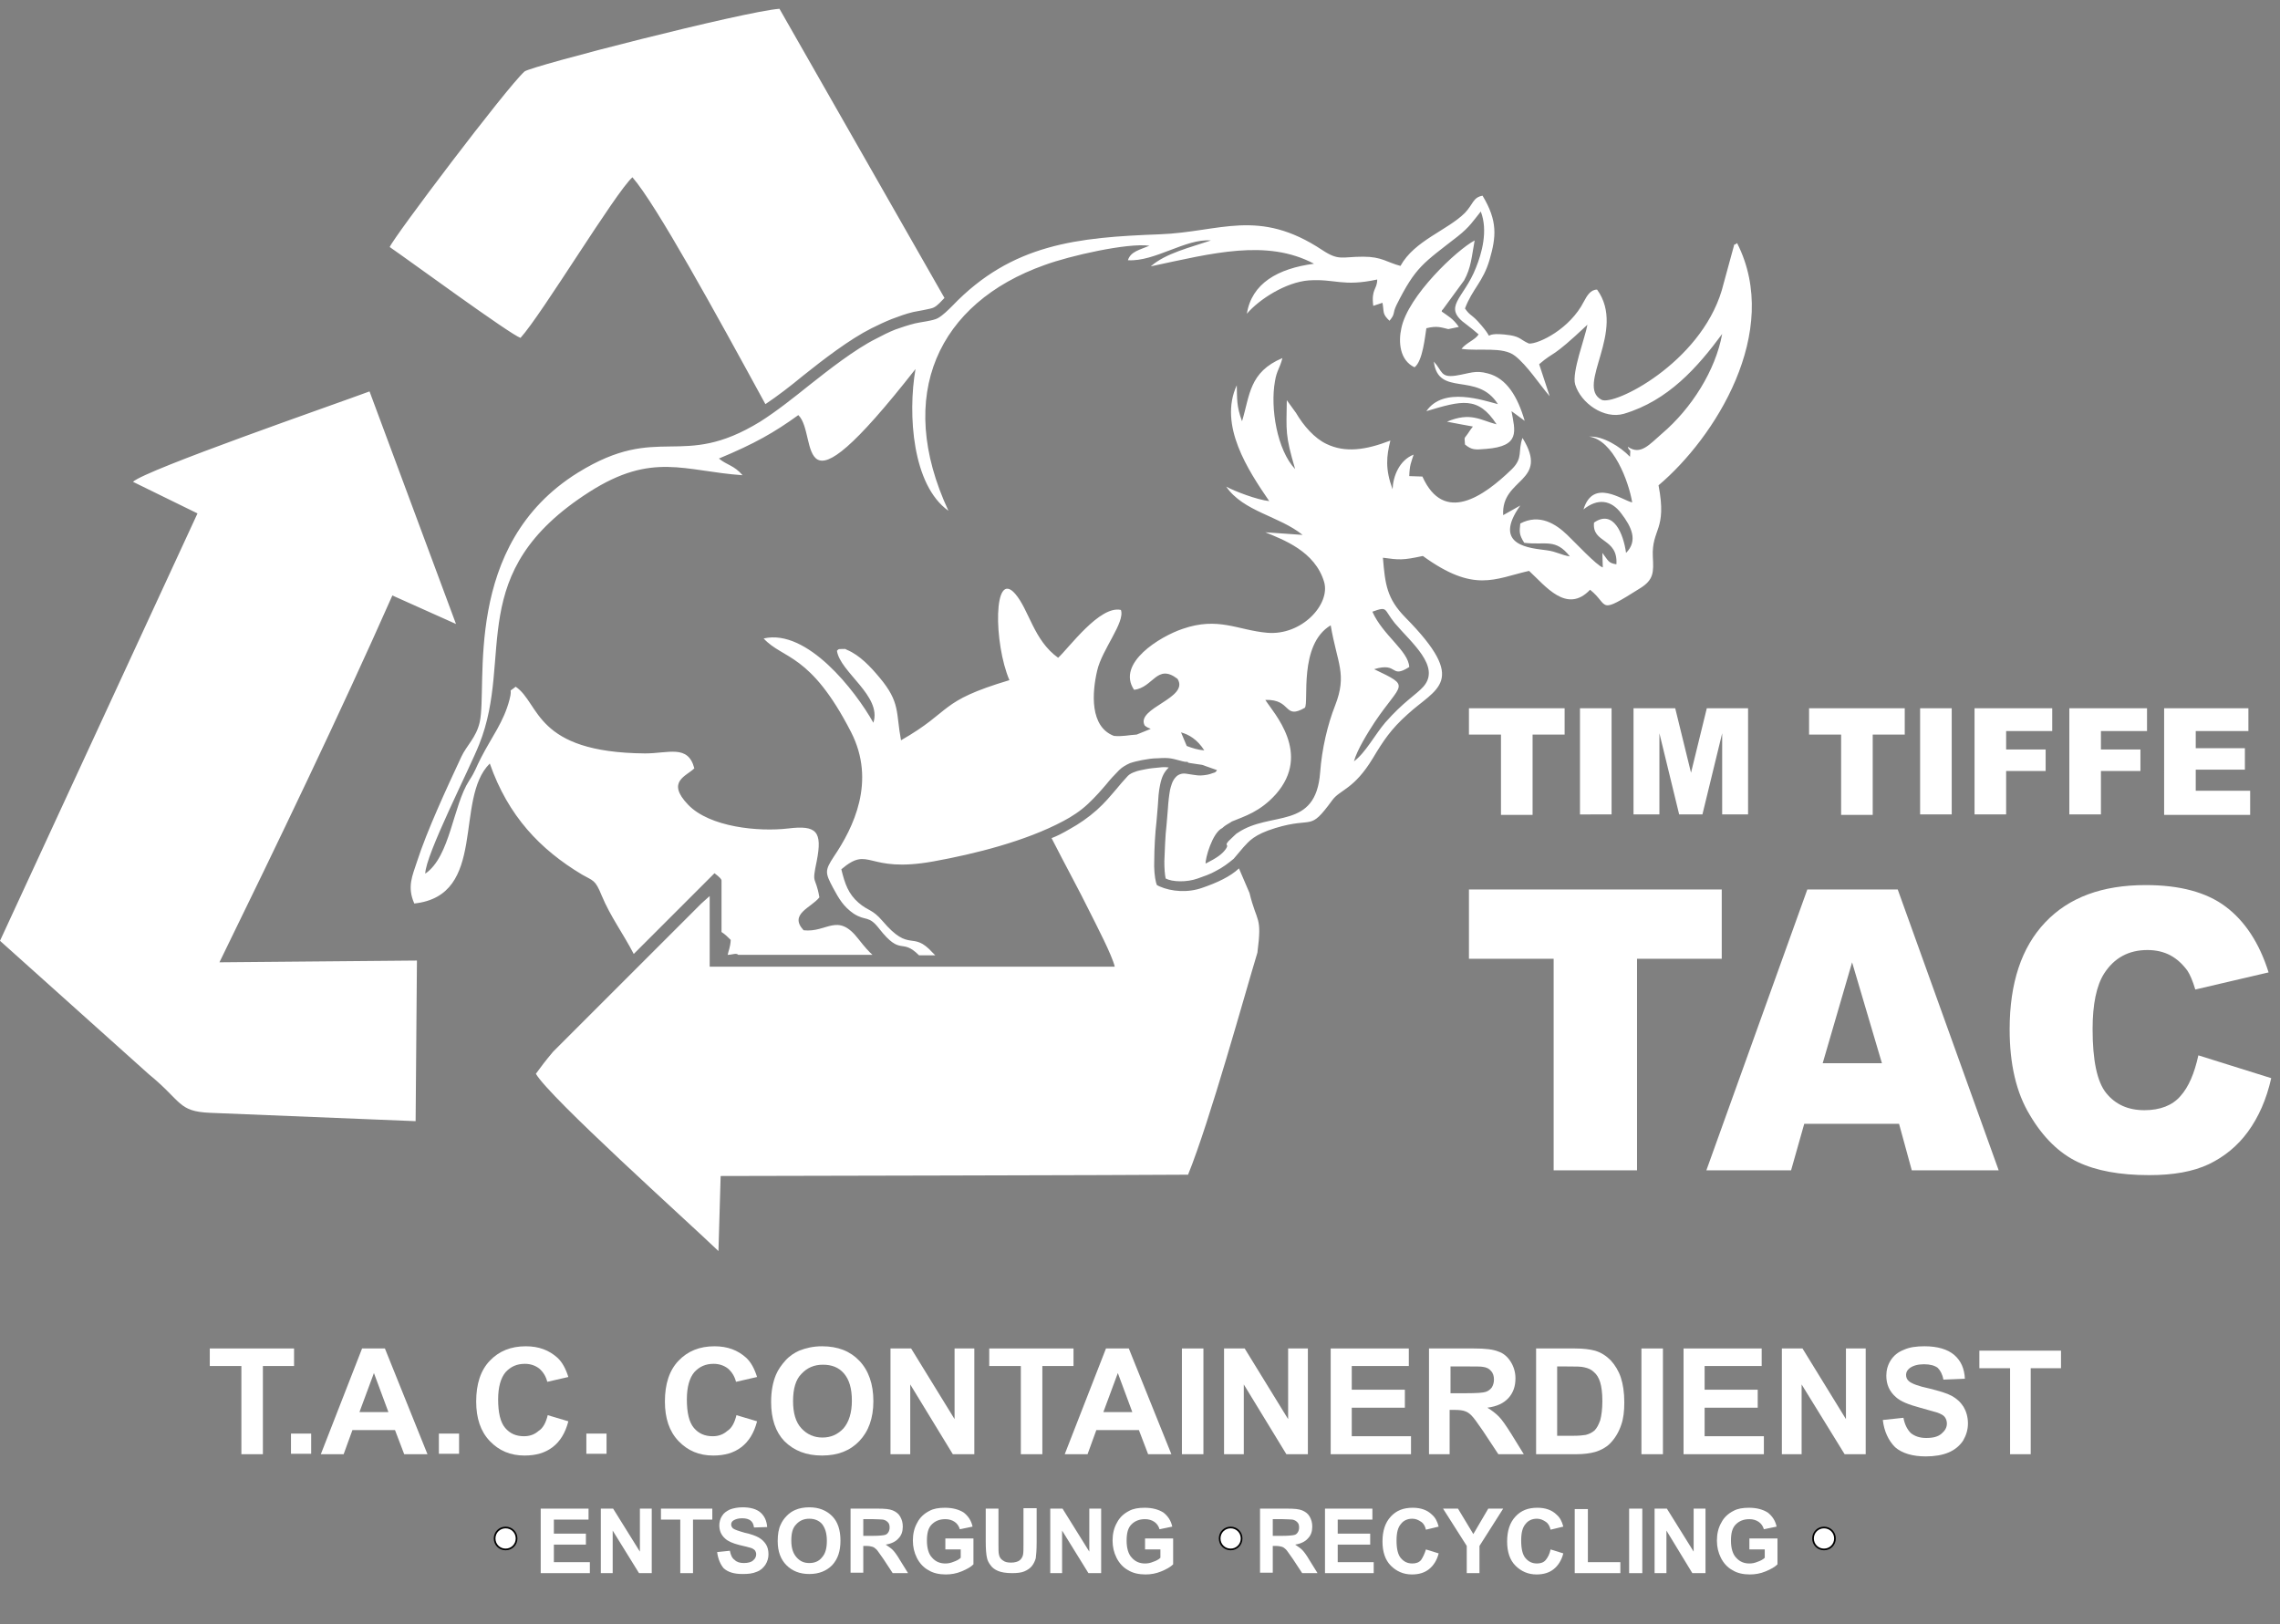 <?xml version="1.0" encoding="utf-8"?> <!-- Generator: Adobe Illustrator 27.4.0, SVG Export Plug-In . SVG Version: 6.00 Build 0) --> <svg xmlns="http://www.w3.org/2000/svg" xmlns:xlink="http://www.w3.org/1999/xlink" version="1.1" id="Ebene_1" x="0px" y="0px" viewBox="0 0 519.5 370.1" style="enable-background:new 0 0 519.5 370.1;" xml:space="preserve"><rect x="0" y="0" width="519.5" height="370.1" fill="#808080" stroke="none"/> <style type="text/css"> .st0{fill-rule:evenodd;clip-rule:evenodd;fill:#FFFFFF;} .st1{fill:#FFFFFF;} .st2{fill:#FFFFFF;stroke:#000000;stroke-width:0.384;stroke-miterlimit:22.926;} </style> <path class="st0" d="M334.7,202.7h57.6v15.8h-19.3v48.2H354v-48.2h-19.3V202.7z M334.7,161.4h21.8v6h-7.3v18.3H342v-18.3h-7.3V161.4 z M360,161.4h7.2v24.2H360V161.4z M372.3,161.4h9.4l3.6,14.7l3.6-14.7h9.4v24.2h-5.9v-18.5l-4.5,18.5h-5.3l-4.5-18.5v18.5h-5.9 V161.4z M412.2,161.4H434v6h-7.3v18.3h-7.2v-18.3h-7.3V161.4z M437.5,161.4h7.2v24.2h-7.2V161.4z M449.9,161.4h17.7v5.2h-10.5v4.2h9 v4.9h-9v9.9h-7.2V161.4z M471.5,161.4h17.7v5.2h-10.5v4.2h9v4.9h-9v9.9h-7.2V161.4z M493.1,161.4h19.2v5.2h-12v3.9h11.2v4.9h-11.2 v4.8h12.4v5.5h-19.6V161.4z M432.7,256.1h-21.6l-3,10.6h-19.3l23-64h20.6l23,64h-19.8L432.7,256.1z M428.8,242.3l-6.8-23l-6.7,23 H428.8z M500.9,240.5l16.6,5.2c-1.1,4.9-2.9,8.9-5.3,12.2c-2.4,3.3-5.4,5.7-8.9,7.4c-3.6,1.7-8.1,2.5-13.6,2.5c-6.7,0-12.1-1-16.3-3 c-4.2-2-7.9-5.6-10.9-10.7c-3.1-5.1-4.6-11.6-4.6-19.5c0-10.6,2.7-18.7,8.1-24.4c5.4-5.7,13-8.5,22.9-8.5c7.7,0,13.8,1.6,18.2,4.9 c4.4,3.3,7.7,8.3,9.8,15l-16.7,3.9c-0.6-2-1.2-3.4-1.8-4.3c-1.1-1.5-2.4-2.7-3.9-3.5c-1.5-0.8-3.3-1.2-5.2-1.2 c-4.3,0-7.6,1.8-9.9,5.4c-1.7,2.7-2.6,6.9-2.6,12.6c0,7.1,1,12,3.1,14.6c2.1,2.6,5,3.9,8.7,3.9c3.6,0,6.4-1.1,8.2-3.2 C498.7,247.7,500,244.6,500.9,240.5z"></path> <path class="st0" d="M0,214.4l33.9,30.4c7.6,6.2,6.6,8.5,14,8.8l46.8,1.9l0.3-36.6l-45,0.4c13.1-26.8,27.5-56.7,39.4-83.6l14.5,6.5 l-19.7-53c-7.8,2.9-51.1,17.9-53.9,20.6L45,117L0,214.4z M215.2,67.9L177.6,2c-8,0.6-56.8,13.1-58.1,14.3c-4.1,3.7-30,38-30.7,40 c4.1,2.8,27.4,19.9,29.8,20.7c4.9-5.4,21.6-33.1,25.5-36.6c5.4,6.2,18.9,30.8,30.3,51.7c2.7-1.8,5.7-4.1,8.6-6.5 c4.5-3.6,10.6-8.3,15.6-10.8c1.6-0.8,3.1-1.5,4.6-2.1c1.6-0.6,3.2-1.2,4.9-1.6c0.4-0.1,4.1-0.7,4.6-1 C213.6,69.7,214.5,68.6,215.2,67.9z M282,189.8c-0.3,0.1-0.9,0.8-2.1,1.9c-0.1,0.1-0.2,0.3-0.3,0.4c-0.3,0.5,0.1,0.4,0,0.8 c-0.1,0.4-0.6,1-0.9,1.3c-1.2,1.3-3.7,2.4-4,2.6c-0.1-1.1,1.5-7,3.8-8.1c0.7-0.7,1.5-1,2.2-1.5c2.9-1.2,6.4-2.2,10-6.2 c8.2-9.3-0.5-18.5-2.4-21.5c6.1-0.2,4.1,4.6,9,1.8c1-1.1-1.5-14.4,5.9-18.8c1.5,8.8,3.8,11.1,1,18.3c-1.7,4.3-3,9.8-3.4,15.2 C299.8,189.3,289.5,184.7,282,189.8z M283.3,193.1c1.3-1.4,2.4-2.9,7.3-4.4c8.9-2.7,7.6,1,13-6.4c1.8-2.4,4.9-2.4,9.2-9.5 c2.4-4,4.1-6.6,7.9-10c6.5-6,14.1-7.3-0.5-22.1c-4.2-4.3-4.6-7.5-5.1-13.6c3.7,0.5,4.5,0.6,9.1-0.4c11.7,8.5,16.3,5.2,24.2,3.4 c3.7,3.4,8.6,9.9,13.9,4.3c4.5,3.6,1.5,5.9,11.5-0.4c3-1.9,3-3.6,2.8-7.1c-0.3-6.5,3.3-5.9,1.3-16.3c12.7-10.7,28.2-34.9,17.9-55.2 c-1.1,0.9-0.3-0.6-1.1,2l-2.4,8.8c-5,16.6-24.6,26.4-27.4,24.9c-6-3.2,5.8-15.7-1-25.1c-1.5,0-2.3,1.4-3,2.7 c-3.2,6.3-10.3,9.7-12.5,9.6c-1.9-0.8-1.9-1.5-4.3-1.9c-8.1-1.2-2.2,2.5-7.4-3.2c-1.5-1.6-1.8-1.3-2.9-2.9c1.7-4.5,4.1-6,5.6-11.1 c1.5-5.2,1.9-8.8-1.6-14.6c-2.2,0.4-2.1,1.9-4,3.9c-4,4-11.5,6.3-14.7,12.1c-3.1-0.8-4.2-2.1-8.5-2.1c-4.9,0-5.5,1-9.3-1.5 c-14.6-9.7-23.3-4.1-37.1-3.6c-18.6,0.7-33.6,2.1-47.2,16.3c-0.9,0.9-2.2,2.2-3.3,2.8c-1,0.6-4,0.9-5.2,1.2 c-1.6,0.4-3.1,0.9-4.5,1.4c-1.5,0.6-2.9,1.3-4.4,2.1c-4.8,2.4-10.8,7.1-15.1,10.5c-3.5,2.8-7.5,6-11.3,8.4 c-18.1,11.1-22.9,0.1-41.5,11.6c-26.6,16.5-20.5,48.6-22.4,56.9c-0.8,3.5-3,5.3-4.2,7.9c-3.5,7.5-7.8,16.8-10.1,23.9 c-1,3.1-2.3,5.7-0.6,9.5c16.8-1.8,9-23.8,17.2-31.9c4.2,12,11.5,19.6,21,25.3c2.6,1.5,3,1.1,4.5,4.8c2,4.8,4.8,8.5,7.3,13.3 c6.8-6.8,11.4-11.4,18.4-18.4c1.3,1,1.5,1.3,1.6,1.6v0.8v11c0.8,0.5,1.5,1.2,2.1,1.8c-0.1,1.7-0.5,2.4-0.7,3.4c1,0,2-0.5,2.4,0h30.6 c-0.8-0.7-1.8-1.8-3.2-3.6c-4.8-6.2-7.1-1.4-12.5-2c-3.4-3.7,1.7-5.1,3.6-7.5c-0.9-5.2-1.8-2.6-0.6-8.3c1.3-6.7,0-8.2-6.5-7.4 c-6.8,0.8-17.9-0.3-22.8-5.4c-5.1-5.3-0.4-6.5,1.4-8.3c-1.4-5.5-5.9-3.4-11.2-3.4c-25.3-0.2-23.9-11.4-29.5-15.2 c-2,1.6-0.6-0.1-1.4,2.9c-1.3,5.1-4.1,8.6-6.5,13.3c-1.2,2.3-1.2,2.9-2.7,5.2c-3.7,5.7-4.3,17.3-10,21.2c0-4.2,10.1-23.9,12.3-29.5 c8-20-3.7-39.1,25.1-57.5c14.4-9.2,21.7-4.7,34.9-3.8c-2-2.3-3.4-2.2-5.4-3.8c8.2-3.4,12.7-6,18.1-9.9c4.7,4.5-1.9,26,26.7-10.5 c-1.8,10.4-0.7,26.5,7.5,32.3C203.8,90,213.8,69,238,60.4c5.7-2.1,18.9-5.1,23.9-4.4c-2.1,0.9-4.3,1.3-4.9,3.3 c6.1,0.4,13.2-5,18.9-4.5c-4.7,1.6-10.3,2.9-13.7,5.9c14.1-3,26.4-6.3,37.2-0.6c-8.3,1.1-14.2,4.5-15.3,11.4 c2.8-3.3,8.9-7.2,14.1-7.6c6.1-0.4,7.7,1.5,15.6-0.2c0,2.3-1.4,2.1-0.9,6l2.1-0.7c0.4,2.2-0.1,2.5,1.6,4.1c1.4-1.7,0.6-1.5,1.6-3.6 c4.4-8.8,6.1-9.5,13.9-15.6c2.8-2.2,3.6-3.6,5.3-5.7c1.7,4.4,0.2,9.6-1.1,12.8c-2.8,7.2-7.9,8.9-2.1,13c1.2,0.9,1.5,1.2,2.7,2.2 c-0.7,1.2-2.8,1.9-3.9,3.3c4.1,0.6,9.4-0.6,12.2,1.6c2.8,2.2,5.5,6.4,7.9,9.2l-2.4-7.3c3.7-3.2,2.4-0.9,11-9 c-0.5,2.9-3.6,10.8-2.8,13.6c1.3,4.3,6.6,8,11.1,6.7c10.1-3,16.8-10.6,22.4-18.2c-1.5,8.3-7,17-13.7,22.7c-2.8,2.4-4.9,5.1-7.8,3 c0.4,1.5,0.7-0.2,0.5,2.3c-2.2-2.3-6.2-4.8-9.3-4.6c5.5,0.8,9,10.2,9.8,15c-2.3-0.5-8.9-5.6-11.1,1.6c3.2-2.6,6.3-2.2,8.6,0.9 c2.3,3,3.9,6.2,1.1,9c-0.6-4.4-2.9-10-7.3-6.9c-0.5,4.8,5.5,3.4,5.1,9.5c-1.9-0.3-1.8-0.8-3.2-2.6l0.1,3.3c-1.3-0.3-6.5-5.9-8.1-7.4 c-2.6-2.5-6.3-4.9-10.7-2.6c-0.2,1.9-0.3,2.5,0.9,4.4c4.9,0.6,7.1-1.1,10.4,3.1c-2-0.3-3-1.1-5.3-1.4c-3.5-0.5-12.6-0.9-6-10.2 l-3.9,2.2c-0.5-8.6,10.7-7.4,4.4-17.6c-1.1,3.1,0.2,4.5-2.4,7.1c-6.5,6.3-15.5,12.6-20.4,1.7l-3-0.1c0.1-2.6,0.4-3,1-4.9 c-3.3,1.3-4.7,5-4.8,7.9c-1.7-4.6-1.4-7.5-0.5-11.1c-5.7,2.2-10.3,2.8-14.5,0.8c-2.8-1.3-5.3-4.2-7-7.1l-2.1-2.9 c-0.1,7.1-0.4,7.9,1.9,15.7c-4.1-4.3-5.7-13.9-4.6-20c0.4-2.5,1.1-2.9,1.7-5.3c-7.6,3.2-7.4,8.5-9.2,14.4c-1.3-3.5-1.1-5.1-1.2-8.2 c-4.2,9.1,2.6,19.4,7.4,26.4c-2.8-0.3-8-2.3-9.8-3.3c3.9,5.7,12.1,6.7,17.4,11l-8.5-0.6c4.1,1.7,11.3,4.3,13.4,11.3 c1.5,5.1-5.1,12.3-13,11.6c-6.7-0.6-11.1-3.7-19.2-0.9c-5.1,1.7-15.2,7.8-11.1,13.9c4.4-0.5,5.2-6.1,9.9-2.5 c2.8,4.4-9.5,6.6-7.5,10.6c0.4,0.4,0.9,0.6,1.4,0.8l-3.2,1.3c-1.8,0.1-3.3,0.5-5.2,0.3c-5.5-2.1-5-9.8-3.8-14.9 c1.1-4.8,6.4-11,5.4-13.8c-4.8-1.1-11.8,8.6-14.3,10.9c-5.6-4-6.6-10.9-9.8-14.6c-5-5.7-4.9,11.3-1.3,19.7 c-16.4,4.9-12.8,6.9-24.7,13.7c-1.2-6.3-0.1-8.6-4.9-14.3c-2-2.4-4.5-5.1-7.4-6.3c-0.7-0.3,0-0.2-1.2-0.2c-1,0-0.7,0.1-1.1,0.4 c0.7,4.9,10.3,10.3,8.3,16.4c-4.1-7.3-15.1-21.5-25-19.2c4.4,4.8,10.6,3.2,19.9,21.3c5.8,11.3,0.5,21.9-3.9,28.4 c-2.1,3.2-2,3.7-0.2,7.1c1.4,2.6,2.4,4.3,4.7,5.9c2.8,1.8,3.4,0.3,5.8,3.4c5.1,6.5,5,2,9.1,6.1h3.7c-0.2-0.2-0.4-0.4-0.6-0.6 c-4.7-5.2-5.1,0.2-11.4-7.2c-2.4-2.8-3.2-2.2-5.5-4.2c-2.3-2-3.1-4.3-3.9-7.6c6.6-5.6,5.5,1,21-1.8c9.4-1.7,21-4.6,29.6-9.2 c1.9-1,3.9-2.3,5.6-3.9c1.8-1.7,3-3.1,4.2-4.5c0.8-1,1.7-2,2.9-3.2c0.7-0.7,1.6-1.2,2.5-1.6c0.9-0.3,1.8-0.5,2.8-0.7 c1.1-0.2,2.3-0.4,3.5-0.4c2.9-0.2,3.3,0.1,5.7,0.7c0.2,0,0.3,0.1,0.5,0.1c0.3,0,0.6,0,0.7,0.1l0,0.1c0.2,0,0.3,0.1,0.5,0.1 c1.1,0.2,2.2,0.3,2.7,0.4l3.4,1.2c-0.4,0.7-0.6,0.5-1.6,0.9c-0.6,0.2-2.1,0.4-2.8,0.3c-0.7-0.1-1.6-0.2-2.1-0.3 c-0.2,0-0.4-0.1-0.7-0.1c-0.8-0.1-1.7,0.2-2.2,0.8c-0.8,0.8-1.1,2.1-1.3,2.9c-0.2,1.1-0.4,2.7-0.5,4.4c-0.1,1.2-0.2,2.5-0.3,3.6 c-0.3,2.3-0.4,6.1-0.5,8.3c0,1.6,0.1,3,0.3,3.9c1.5,0.8,4.8,0.9,7.3,0c1.4-0.5,2.9-1,4.1-1.7c1.6-0.8,2.9-1.8,4.1-2.8L283.3,193.1z M239.6,191c3,5.9,6.5,12.3,8.6,16.6c1.6,3.2,5.2,10.1,5.8,12.7l-25.3,0h-61.9h-2.3h-2.8v-16.1c-0.6,0.5-1.2,1.1-1.9,1.7l-33.8,33.8 c-1.6,1.9-2.9,3.6-3.9,5c3.1,5.4,34.3,33.4,41.6,40.4l0.5-17.1c0,0,99.4-0.2,106.5-0.3c5-12.3,13-41.4,15.8-50.6 c1.1-8.5-0.1-6.6-1.8-13.6c-0.8-1.9-1.6-3.7-2.4-5.6c-2,1.9-5.1,3.3-8.3,4.4c-3.3,1.2-7.1,0.9-9.8-0.3l-0.6-0.3l-0.2-0.6 c-0.3-1.2-0.5-3.1-0.4-5.2c0-2.3,0.2-6.2,0.5-8.6c0.1-1.1,0.2-2.3,0.3-3.5c0.1-1.8,0.2-3.4,0.5-4.8c0.4-2,0.9-3,2-4.1 c-0.7-0.1-1.4-0.1-2.1,0c-1.1,0.1-2.2,0.2-3.2,0.4c-0.9,0.2-1.7,0.3-2.4,0.6c-0.6,0.2-1.2,0.5-1.6,0.9c-1,1.1-1.9,2.1-2.7,3.1 c-1.3,1.5-2.5,3-4.4,4.7c-1.9,1.7-4.1,3.2-6.1,4.3C242.1,189.9,240.7,190.6,239.6,191z M270.4,170l-1.3-3.1c1.8,0.5,3.7,1.6,5.3,4.1 C273,170.9,271.7,170.5,270.4,170z M336,54.8c-0.7,3.8-0.8,6.2-2.4,9.1l-4.9,6.7c-0.1-0.1-0.2,0.3-0.2,0.4c1.4,1,2.6,1.6,3.9,3.5 L330,75c-1.7-0.4-2.6-0.8-5-0.2c-0.3,1.7-0.8,7.5-2.7,8.9c-3.4-1.6-3.7-5.8-3-8.9C320.8,67.4,332,56.9,336,54.8z M341.3,92.1 c-4.7-7.5-13.6-1.5-14.6-9.7c2,2.2,1.5,3.7,5,3.2c3.2-0.5,4.4-1.3,7.3-0.5c4.3,1.1,6.8,5.3,8.4,10.8l-3-2.2c0.8,4.5,2.1,8-5.8,8.6 c-2.5,0.2-3.2,0.3-4.8-1c-0.1-2.2-0.4-0.8,1.2-3.3l0.6-0.8c-1.6-0.3-3.9-0.7-5.9-1.1c5.4-2.3,7.7-0.3,11.3,0.6c-4.2-6.5-8-5.4-16-3 C328.9,88,338.1,91.3,341.3,92.1z M321.1,152c-4.4,2.8-2.4-1.2-8,0.5c8.6,4.1,6.2,3,0.1,12.1c-1.5,2.3-4,6.3-4.7,8.9 c2.6-1.9,4.8-6.1,7.1-8.8c4.2-4.8,7.1-6.4,8.7-8.2c4.1-4.6-2.8-10.1-6.5-14.5c-2.6-3.2-1.5-3.9-5.1-2.6 C315.1,144.8,320.9,148.3,321.1,152z"></path> <polygon class="st1" points="55,331.4 55,311.3 47.8,311.3 47.8,307.3 67,307.3 67,311.3 59.9,311.3 59.9,331.4 "></polygon> <rect x="66.3" y="326.7" class="st1" width="4.6" height="4.6"></rect> <path class="st1" d="M88.5,321.8l-3.3-8.9l-3.3,8.9H88.5z M97.4,331.4h-5.3l-2.1-5.5h-9.7l-2,5.5h-5.2l9.4-24.1h5.2L97.4,331.4z"></path> <rect x="100" y="326.7" class="st1" width="4.6" height="4.6"></rect> <path class="st1" d="M124.8,322.5l4.7,1.4c-0.7,2.7-1.9,4.6-3.6,5.9c-1.7,1.3-3.8,1.9-6.4,1.9c-3.2,0-5.8-1.1-7.9-3.3 c-2.1-2.2-3.1-5.2-3.1-9c0-4,1-7.1,3.1-9.3c2.1-2.2,4.8-3.3,8.2-3.3c3,0,5.3,0.9,7.2,2.6c1.1,1,1.9,2.5,2.5,4.4l-4.8,1.1 c-0.3-1.2-0.9-2.2-1.8-3c-0.9-0.7-2-1.1-3.3-1.1c-1.8,0-3.2,0.6-4.4,1.9c-1.1,1.3-1.7,3.4-1.7,6.2c0,3,0.5,5.2,1.6,6.5 c1.1,1.3,2.5,1.9,4.3,1.9c1.3,0,2.4-0.4,3.3-1.2C123.7,325.5,124.4,324.2,124.8,322.5"></path> <rect x="133.6" y="326.7" class="st1" width="4.6" height="4.6"></rect> <path class="st1" d="M167.8,322.5l4.7,1.4c-0.7,2.7-1.9,4.6-3.6,5.9c-1.7,1.3-3.8,1.9-6.4,1.9c-3.2,0-5.8-1.1-7.9-3.3 c-2.1-2.2-3.1-5.2-3.1-9c0-4,1-7.1,3.1-9.3c2.1-2.2,4.8-3.3,8.2-3.3c3,0,5.3,0.9,7.2,2.6c1.1,1,1.9,2.5,2.5,4.4l-4.8,1.1 c-0.3-1.2-0.9-2.2-1.8-3c-0.9-0.7-2-1.1-3.3-1.1c-1.8,0-3.2,0.6-4.4,1.9c-1.1,1.3-1.7,3.4-1.7,6.2c0,3,0.5,5.2,1.6,6.5 c1.1,1.3,2.5,1.9,4.3,1.9c1.3,0,2.4-0.4,3.3-1.2C166.7,325.5,167.4,324.2,167.8,322.5"></path> <path class="st1" d="M180.7,319.3c0,2.7,0.6,4.8,1.9,6.2c1.3,1.4,2.9,2.1,4.8,2.1c1.9,0,3.5-0.7,4.8-2.1c1.2-1.4,1.9-3.5,1.9-6.3 c0-2.8-0.6-4.8-1.8-6.2c-1.2-1.4-2.8-2-4.8-2c-2,0-3.6,0.7-4.9,2.1C181.3,314.4,180.7,316.5,180.7,319.3 M175.7,319.5 c0-2.5,0.4-4.5,1.1-6.2c0.5-1.2,1.3-2.3,2.2-3.3c0.9-1,2-1.7,3.1-2.2c1.5-0.6,3.2-1,5.2-1c3.6,0,6.4,1.1,8.5,3.3 c2.1,2.2,3.2,5.3,3.2,9.2c0,3.9-1.1,6.9-3.2,9.1c-2.1,2.2-4.9,3.3-8.5,3.3c-3.6,0-6.4-1.1-8.6-3.3 C176.7,326.3,175.7,323.3,175.7,319.5z"></path> <polygon class="st1" points="202.9,331.4 202.9,307.3 207.6,307.3 217.5,323.4 217.5,307.3 222,307.3 222,331.4 217.1,331.4 207.4,315.5 207.4,331.4 "></polygon> <polygon class="st1" points="232.6,331.4 232.6,311.3 225.4,311.3 225.4,307.3 244.6,307.3 244.6,311.3 237.5,311.3 237.5,331.4 "></polygon> <path class="st1" d="M258,321.8l-3.3-8.9l-3.3,8.9H258z M266.9,331.4h-5.3l-2.1-5.5h-9.7l-2,5.5h-5.2l9.4-24.1h5.2L266.9,331.4z"></path> <rect x="269.3" y="307.3" class="st1" width="4.9" height="24.1"></rect> <polygon class="st1" points="278.9,331.4 278.9,307.3 283.6,307.3 293.5,323.4 293.5,307.3 298,307.3 298,331.4 293.1,331.4 283.4,315.5 283.4,331.4 "></polygon> <polygon class="st1" points="303.2,331.4 303.2,307.3 321,307.3 321,311.3 308,311.3 308,316.7 320.1,316.7 320.1,320.8 308,320.8 308,327.3 321.5,327.3 321.5,331.4 "></polygon> <path class="st1" d="M330.5,317.5h3.6c2.3,0,3.8-0.1,4.4-0.3c0.6-0.2,1-0.5,1.4-1c0.3-0.5,0.5-1.1,0.5-1.8c0-0.8-0.2-1.5-0.7-2 c-0.4-0.5-1-0.8-1.8-0.9c-0.4-0.1-1.6-0.1-3.6-0.1h-3.8V317.5z M325.6,331.4v-24.1h10.2c2.6,0,4.4,0.2,5.6,0.7 c1.2,0.4,2.1,1.2,2.8,2.3c0.7,1.1,1.1,2.4,1.1,3.8c0,1.8-0.5,3.3-1.6,4.5c-1.1,1.2-2.6,1.9-4.8,2.2c1,0.6,1.9,1.3,2.6,2 c0.7,0.7,1.6,2,2.8,3.9l2.9,4.7h-5.8l-3.5-5.3c-1.3-1.9-2.1-3-2.6-3.5c-0.5-0.5-0.9-0.8-1.5-1c-0.5-0.2-1.3-0.3-2.5-0.3h-1v10.1 H325.6z"></path> <path class="st1" d="M354.8,311.3v15.9h3.6c1.4,0,2.3-0.1,2.9-0.2c0.8-0.2,1.4-0.5,2-1c0.5-0.5,0.9-1.2,1.3-2.3 c0.3-1.1,0.5-2.6,0.5-4.4c0-1.9-0.2-3.3-0.5-4.3c-0.3-1-0.8-1.8-1.4-2.3c-0.6-0.6-1.3-0.9-2.2-1.1c-0.7-0.2-2-0.2-4-0.2H354.8z M349.9,307.3h8.9c2,0,3.5,0.2,4.6,0.5c1.4,0.4,2.6,1.2,3.6,2.2c1,1.1,1.8,2.4,2.3,3.9c0.5,1.5,0.8,3.4,0.8,5.7c0,2-0.2,3.7-0.7,5.1 c-0.6,1.8-1.5,3.2-2.6,4.3c-0.8,0.8-2,1.5-3.4,1.9c-1.1,0.3-2.5,0.5-4.3,0.5h-9.1V307.3z"></path> <rect x="374" y="307.3" class="st1" width="4.9" height="24.1"></rect> <polygon class="st1" points="383.6,331.4 383.6,307.3 401.4,307.3 401.4,311.3 388.4,311.3 388.4,316.7 400.5,316.7 400.5,320.8 388.4,320.8 388.4,327.3 401.9,327.3 401.9,331.4 "></polygon> <polygon class="st1" points="406,331.4 406,307.3 410.7,307.3 420.6,323.4 420.6,307.3 425.1,307.3 425.1,331.4 420.3,331.4 410.5,315.5 410.5,331.4 "></polygon> <path class="st1" d="M429,323.6l4.7-0.5c0.3,1.6,0.9,2.7,1.7,3.5c0.9,0.7,2,1.1,3.5,1.1c1.6,0,2.7-0.3,3.5-1 c0.8-0.7,1.2-1.4,1.2-2.3c0-0.6-0.2-1.1-0.5-1.5c-0.3-0.4-0.9-0.7-1.7-1c-0.6-0.2-1.9-0.5-3.9-1.1c-2.6-0.7-4.4-1.4-5.5-2.4 c-1.5-1.3-2.2-2.9-2.2-4.9c0-1.2,0.3-2.4,1-3.5c0.7-1.1,1.7-1.9,3-2.4c1.3-0.6,2.9-0.8,4.7-0.8c3,0,5.3,0.7,6.8,2 c1.5,1.3,2.3,3.1,2.4,5.4l-4.9,0.2c-0.2-1.2-0.7-2.1-1.3-2.7c-0.7-0.5-1.7-0.8-3.1-0.8c-1.4,0-2.5,0.3-3.3,0.9 c-0.5,0.4-0.8,0.9-0.8,1.5c0,0.6,0.2,1.1,0.7,1.5c0.6,0.5,2.1,1.1,4.5,1.6c2.4,0.6,4.1,1.1,5.2,1.7c1.1,0.6,2,1.4,2.7,2.5 c0.6,1,1,2.3,1,3.8c0,1.4-0.4,2.7-1.1,3.9c-0.8,1.2-1.9,2.1-3.3,2.7c-1.4,0.6-3.2,0.9-5.2,0.9c-3,0-5.4-0.7-7-2.1 C430.3,328.3,429.3,326.2,429,323.6"></path> <polygon class="st1" points="458,331.4 458,311.8 451,311.8 451,307.8 469.6,307.8 469.6,311.8 462.7,311.8 462.7,331.4 "></polygon> <polygon class="st1" points="123.2,358.5 123.2,343.8 134.1,343.8 134.1,346.3 126.2,346.3 126.2,349.5 133.5,349.5 133.5,352 126.2,352 126.2,356 134.4,356 134.4,358.5 "></polygon> <polygon class="st1" points="136.9,358.5 136.9,343.8 139.7,343.8 145.8,353.6 145.8,343.8 148.5,343.8 148.5,358.5 145.6,358.5 139.6,348.8 139.6,358.5 "></polygon> <polygon class="st1" points="155,358.5 155,346.3 150.6,346.3 150.6,343.8 162.3,343.8 162.3,346.3 157.9,346.3 157.9,358.5 "></polygon> <path class="st1" d="M163.4,353.7l2.9-0.3c0.2,1,0.5,1.7,1.1,2.1c0.5,0.5,1.2,0.7,2.1,0.7c0.9,0,1.7-0.2,2.1-0.6 c0.5-0.4,0.7-0.9,0.7-1.4c0-0.3-0.1-0.6-0.3-0.9c-0.2-0.2-0.6-0.5-1.1-0.6c-0.3-0.1-1.1-0.3-2.4-0.6c-1.6-0.4-2.7-0.9-3.3-1.5 c-0.9-0.8-1.3-1.8-1.3-3c0-0.7,0.2-1.5,0.6-2.1c0.4-0.7,1-1.1,1.8-1.5c0.8-0.3,1.8-0.5,2.9-0.5c1.8,0,3.2,0.4,4.1,1.2 c0.9,0.8,1.4,1.9,1.5,3.3l-3,0.1c-0.1-0.8-0.4-1.3-0.8-1.6c-0.4-0.3-1-0.5-1.9-0.5c-0.9,0-1.5,0.2-2,0.5c-0.3,0.2-0.5,0.5-0.5,0.9 c0,0.3,0.1,0.6,0.4,0.9c0.4,0.3,1.3,0.6,2.7,1c1.4,0.3,2.5,0.7,3.2,1.1c0.7,0.4,1.2,0.9,1.6,1.5c0.4,0.6,0.6,1.4,0.6,2.3 c0,0.8-0.2,1.6-0.7,2.4c-0.5,0.7-1.1,1.3-2,1.6c-0.9,0.4-1.9,0.5-3.2,0.5c-1.9,0-3.3-0.4-4.3-1.3 C164.2,356.6,163.6,355.3,163.4,353.7"></path> <path class="st1" d="M180.3,351.1c0,1.7,0.4,2.9,1.2,3.8c0.8,0.9,1.7,1.3,2.9,1.3c1.2,0,2.2-0.4,2.9-1.3c0.8-0.9,1.1-2.1,1.1-3.8 c0-1.7-0.4-2.9-1.1-3.8c-0.7-0.8-1.7-1.2-2.9-1.2c-1.2,0-2.2,0.4-3,1.3C180.6,348.2,180.3,349.4,180.3,351.1 M177.2,351.2 c0-1.5,0.2-2.8,0.7-3.8c0.3-0.7,0.8-1.4,1.4-2c0.6-0.6,1.2-1,1.9-1.3c0.9-0.4,2-0.6,3.2-0.6c2.2,0,3.9,0.7,5.2,2 c1.3,1.3,1.9,3.2,1.9,5.6c0,2.4-0.6,4.2-1.9,5.6c-1.3,1.3-3,2-5.2,2c-2.2,0-3.9-0.7-5.2-2C177.9,355.4,177.2,353.6,177.2,351.2z"></path> <path class="st1" d="M196.7,350h2.2c1.4,0,2.3-0.1,2.7-0.2c0.4-0.1,0.6-0.3,0.8-0.6c0.2-0.3,0.3-0.7,0.3-1.1c0-0.5-0.1-0.9-0.4-1.2 c-0.3-0.3-0.6-0.5-1.1-0.6c-0.2,0-1-0.1-2.2-0.1h-2.3V350z M193.8,358.5v-14.7h6.2c1.6,0,2.7,0.1,3.4,0.4c0.7,0.3,1.3,0.7,1.7,1.4 c0.4,0.7,0.6,1.4,0.6,2.3c0,1.1-0.3,2-1,2.7c-0.6,0.7-1.6,1.2-2.9,1.4c0.6,0.4,1.2,0.8,1.6,1.2c0.4,0.4,1,1.2,1.7,2.4l1.8,2.9h-3.5 l-2.1-3.2c-0.8-1.1-1.3-1.9-1.6-2.2c-0.3-0.3-0.6-0.5-0.9-0.6c-0.3-0.1-0.8-0.2-1.5-0.2h-0.6v6.1H193.8z"></path> <path class="st1" d="M215.4,353.1v-2.5h6.4v5.9c-0.6,0.6-1.5,1.1-2.7,1.6c-1.2,0.5-2.4,0.7-3.6,0.7c-1.5,0-2.9-0.3-4-1 c-1.1-0.6-2-1.6-2.6-2.8c-0.6-1.2-0.9-2.5-0.9-3.9c0-1.5,0.3-2.9,1-4.1c0.6-1.2,1.6-2.1,2.8-2.7c0.9-0.5,2.1-0.7,3.5-0.7 c1.8,0,3.2,0.4,4.3,1.1c1,0.8,1.7,1.8,2,3.2l-2.9,0.6c-0.2-0.7-0.6-1.3-1.2-1.7c-0.6-0.4-1.3-0.6-2.1-0.6c-1.3,0-2.3,0.4-3.1,1.2 c-0.8,0.8-1.1,2-1.1,3.7c0,1.7,0.4,3.1,1.2,3.9c0.8,0.9,1.8,1.3,3,1.3c0.6,0,1.2-0.1,1.9-0.4c0.6-0.2,1.2-0.5,1.6-0.9v-1.9H215.4z"></path> <path class="st1" d="M224.5,343.8h3v7.9c0,1.3,0,2.1,0.1,2.5c0.1,0.6,0.4,1.1,0.9,1.4c0.5,0.4,1.1,0.5,1.9,0.5 c0.8,0,1.5-0.2,1.9-0.5c0.4-0.3,0.7-0.8,0.8-1.3c0.1-0.5,0.1-1.3,0.1-2.5v-8.1h3v7.7c0,1.8-0.1,3-0.2,3.7c-0.2,0.7-0.5,1.3-0.9,1.8 c-0.4,0.5-1,0.9-1.7,1.2c-0.7,0.3-1.7,0.4-2.8,0.4c-1.4,0-2.5-0.2-3.2-0.5c-0.7-0.3-1.3-0.7-1.7-1.3c-0.4-0.5-0.7-1.1-0.8-1.6 c-0.2-0.8-0.3-2.1-0.3-3.7V343.8z"></path> <polygon class="st1" points="239.3,358.5 239.3,343.8 242.1,343.8 248.2,353.6 248.2,343.8 250.9,343.8 250.9,358.5 248,358.5 242,348.8 242,358.5 "></polygon> <path class="st1" d="M260.9,353.1v-2.5h6.4v5.9c-0.6,0.6-1.5,1.1-2.7,1.6c-1.2,0.5-2.4,0.7-3.6,0.7c-1.5,0-2.9-0.3-4-1 c-1.1-0.6-2-1.6-2.6-2.8c-0.6-1.2-0.9-2.5-0.9-3.9c0-1.5,0.3-2.9,1-4.1c0.6-1.2,1.6-2.1,2.8-2.7c0.9-0.5,2.1-0.7,3.5-0.7 c1.8,0,3.2,0.4,4.3,1.1c1,0.8,1.7,1.8,2,3.2l-2.9,0.6c-0.2-0.7-0.6-1.3-1.2-1.7c-0.6-0.4-1.3-0.6-2.1-0.6c-1.3,0-2.3,0.4-3.1,1.2 c-0.8,0.8-1.1,2-1.1,3.7c0,1.7,0.4,3.1,1.2,3.9c0.8,0.9,1.8,1.3,3,1.3c0.6,0,1.2-0.1,1.9-0.4c0.6-0.2,1.2-0.5,1.6-0.9v-1.9H260.9z"></path> <path class="st1" d="M290,350h2.2c1.4,0,2.3-0.1,2.7-0.2c0.4-0.1,0.6-0.3,0.8-0.6c0.2-0.3,0.3-0.7,0.3-1.1c0-0.5-0.1-0.9-0.4-1.2 c-0.3-0.3-0.6-0.5-1.1-0.6c-0.2,0-1-0.1-2.2-0.1H290V350z M287.1,358.5v-14.7h6.2c1.6,0,2.7,0.1,3.4,0.4c0.7,0.3,1.3,0.7,1.7,1.4 c0.4,0.7,0.6,1.4,0.6,2.3c0,1.1-0.3,2-1,2.7c-0.6,0.7-1.6,1.2-2.9,1.4c0.6,0.4,1.2,0.8,1.6,1.2c0.4,0.4,1,1.2,1.7,2.4l1.8,2.9h-3.5 l-2.1-3.2c-0.8-1.1-1.3-1.9-1.6-2.2c-0.3-0.3-0.6-0.5-0.9-0.6c-0.3-0.1-0.8-0.2-1.5-0.2H290v6.1H287.1z"></path> <polygon class="st1" points="301.9,358.5 301.9,343.8 312.7,343.8 312.7,346.3 304.8,346.3 304.8,349.5 312.2,349.5 312.2,352 304.8,352 304.8,356 313,356 313,358.5 "></polygon> <path class="st1" d="M324.9,353.1l2.9,0.9c-0.4,1.6-1.2,2.8-2.2,3.6c-1,0.8-2.3,1.2-3.9,1.2c-1.9,0-3.5-0.7-4.8-2 c-1.3-1.3-1.9-3.2-1.9-5.5c0-2.4,0.6-4.3,1.9-5.7c1.3-1.4,2.9-2,5-2c1.8,0,3.3,0.5,4.4,1.6c0.7,0.6,1.2,1.5,1.5,2.7l-2.9,0.7 c-0.2-0.8-0.5-1.4-1.1-1.8c-0.6-0.4-1.2-0.7-2-0.7c-1.1,0-2,0.4-2.6,1.2c-0.7,0.8-1,2-1,3.8c0,1.8,0.3,3.2,1,4 c0.7,0.8,1.5,1.2,2.6,1.2c0.8,0,1.5-0.2,2-0.8C324.2,354.9,324.6,354.1,324.9,353.1"></path> <polygon class="st1" points="334.2,358.5 334.2,352.3 328.8,343.8 332.2,343.8 335.7,349.6 339.1,343.8 342.5,343.8 337.1,352.3 337.1,358.5 "></polygon> <path class="st1" d="M353.3,353.1l2.9,0.9c-0.4,1.6-1.2,2.8-2.2,3.6c-1,0.8-2.3,1.2-3.9,1.2c-1.9,0-3.5-0.7-4.8-2 c-1.3-1.3-1.9-3.2-1.9-5.5c0-2.4,0.6-4.3,1.9-5.7c1.3-1.4,2.9-2,5-2c1.8,0,3.3,0.5,4.4,1.6c0.7,0.6,1.2,1.5,1.5,2.7l-2.9,0.7 c-0.2-0.8-0.5-1.4-1.1-1.8c-0.6-0.4-1.2-0.7-2-0.7c-1.1,0-2,0.4-2.6,1.2c-0.7,0.8-1,2-1,3.8c0,1.8,0.3,3.2,1,4 c0.7,0.8,1.5,1.2,2.6,1.2c0.8,0,1.5-0.2,2-0.8C352.7,354.9,353.1,354.1,353.3,353.1"></path> <polygon class="st1" points="358.8,358.5 358.8,343.9 361.8,343.9 361.8,356 369.2,356 369.2,358.5 "></polygon> <rect x="371.2" y="343.8" class="st1" width="3" height="14.7"></rect> <polygon class="st1" points="377,358.5 377,343.8 379.8,343.8 385.9,353.6 385.9,343.8 388.6,343.8 388.6,358.5 385.6,358.5 379.7,348.8 379.7,358.5 "></polygon> <path class="st1" d="M398.6,353.1v-2.5h6.4v5.9c-0.6,0.6-1.5,1.1-2.7,1.6c-1.2,0.5-2.4,0.7-3.6,0.7c-1.5,0-2.9-0.3-4-1 c-1.1-0.6-2-1.6-2.6-2.8c-0.6-1.2-0.9-2.5-0.9-3.9c0-1.5,0.3-2.9,1-4.1c0.6-1.2,1.6-2.1,2.8-2.7c0.9-0.5,2.1-0.7,3.5-0.7 c1.8,0,3.2,0.4,4.3,1.1c1,0.8,1.7,1.8,2,3.2l-2.9,0.6c-0.2-0.7-0.6-1.3-1.2-1.7c-0.6-0.4-1.3-0.6-2.1-0.6c-1.3,0-2.3,0.4-3.1,1.2 c-0.8,0.8-1.1,2-1.1,3.7c0,1.7,0.4,3.1,1.2,3.9c0.8,0.9,1.8,1.3,3,1.3c0.6,0,1.2-0.1,1.9-0.4c0.6-0.2,1.2-0.5,1.6-0.9v-1.9H398.6z"></path> <path class="st0" d="M115.2,348.1c1.4,0,2.5,1.1,2.5,2.5c0,1.4-1.1,2.5-2.5,2.5c-1.4,0-2.5-1.1-2.5-2.5 C112.7,349.2,113.8,348.1,115.2,348.1z"></path> <path class="st2" d="M115.2,348.1c1.4,0,2.5,1.1,2.5,2.5c0,1.4-1.1,2.5-2.5,2.5c-1.4,0-2.5-1.1-2.5-2.5 C112.7,349.2,113.8,348.1,115.2,348.1z"></path> <path class="st0" d="M280.4,348.1c1.4,0,2.5,1.1,2.5,2.5c0,1.4-1.1,2.5-2.5,2.5c-1.4,0-2.5-1.1-2.5-2.5 C277.9,349.2,279,348.1,280.4,348.1z"></path> <path class="st2" d="M280.4,348.1c1.4,0,2.5,1.1,2.5,2.5c0,1.4-1.1,2.5-2.5,2.5c-1.4,0-2.5-1.1-2.5-2.5 C277.9,349.2,279,348.1,280.4,348.1z"></path> <path class="st0" d="M415.6,348.1c1.4,0,2.5,1.1,2.5,2.5c0,1.4-1.1,2.5-2.5,2.5c-1.4,0-2.5-1.1-2.5-2.5 C413.1,349.2,414.2,348.1,415.6,348.1z"></path> <path class="st2" d="M415.6,348.1c1.4,0,2.5,1.1,2.5,2.5c0,1.4-1.1,2.5-2.5,2.5c-1.4,0-2.5-1.1-2.5-2.5 C413.1,349.2,414.2,348.1,415.6,348.1z"></path> </svg> 